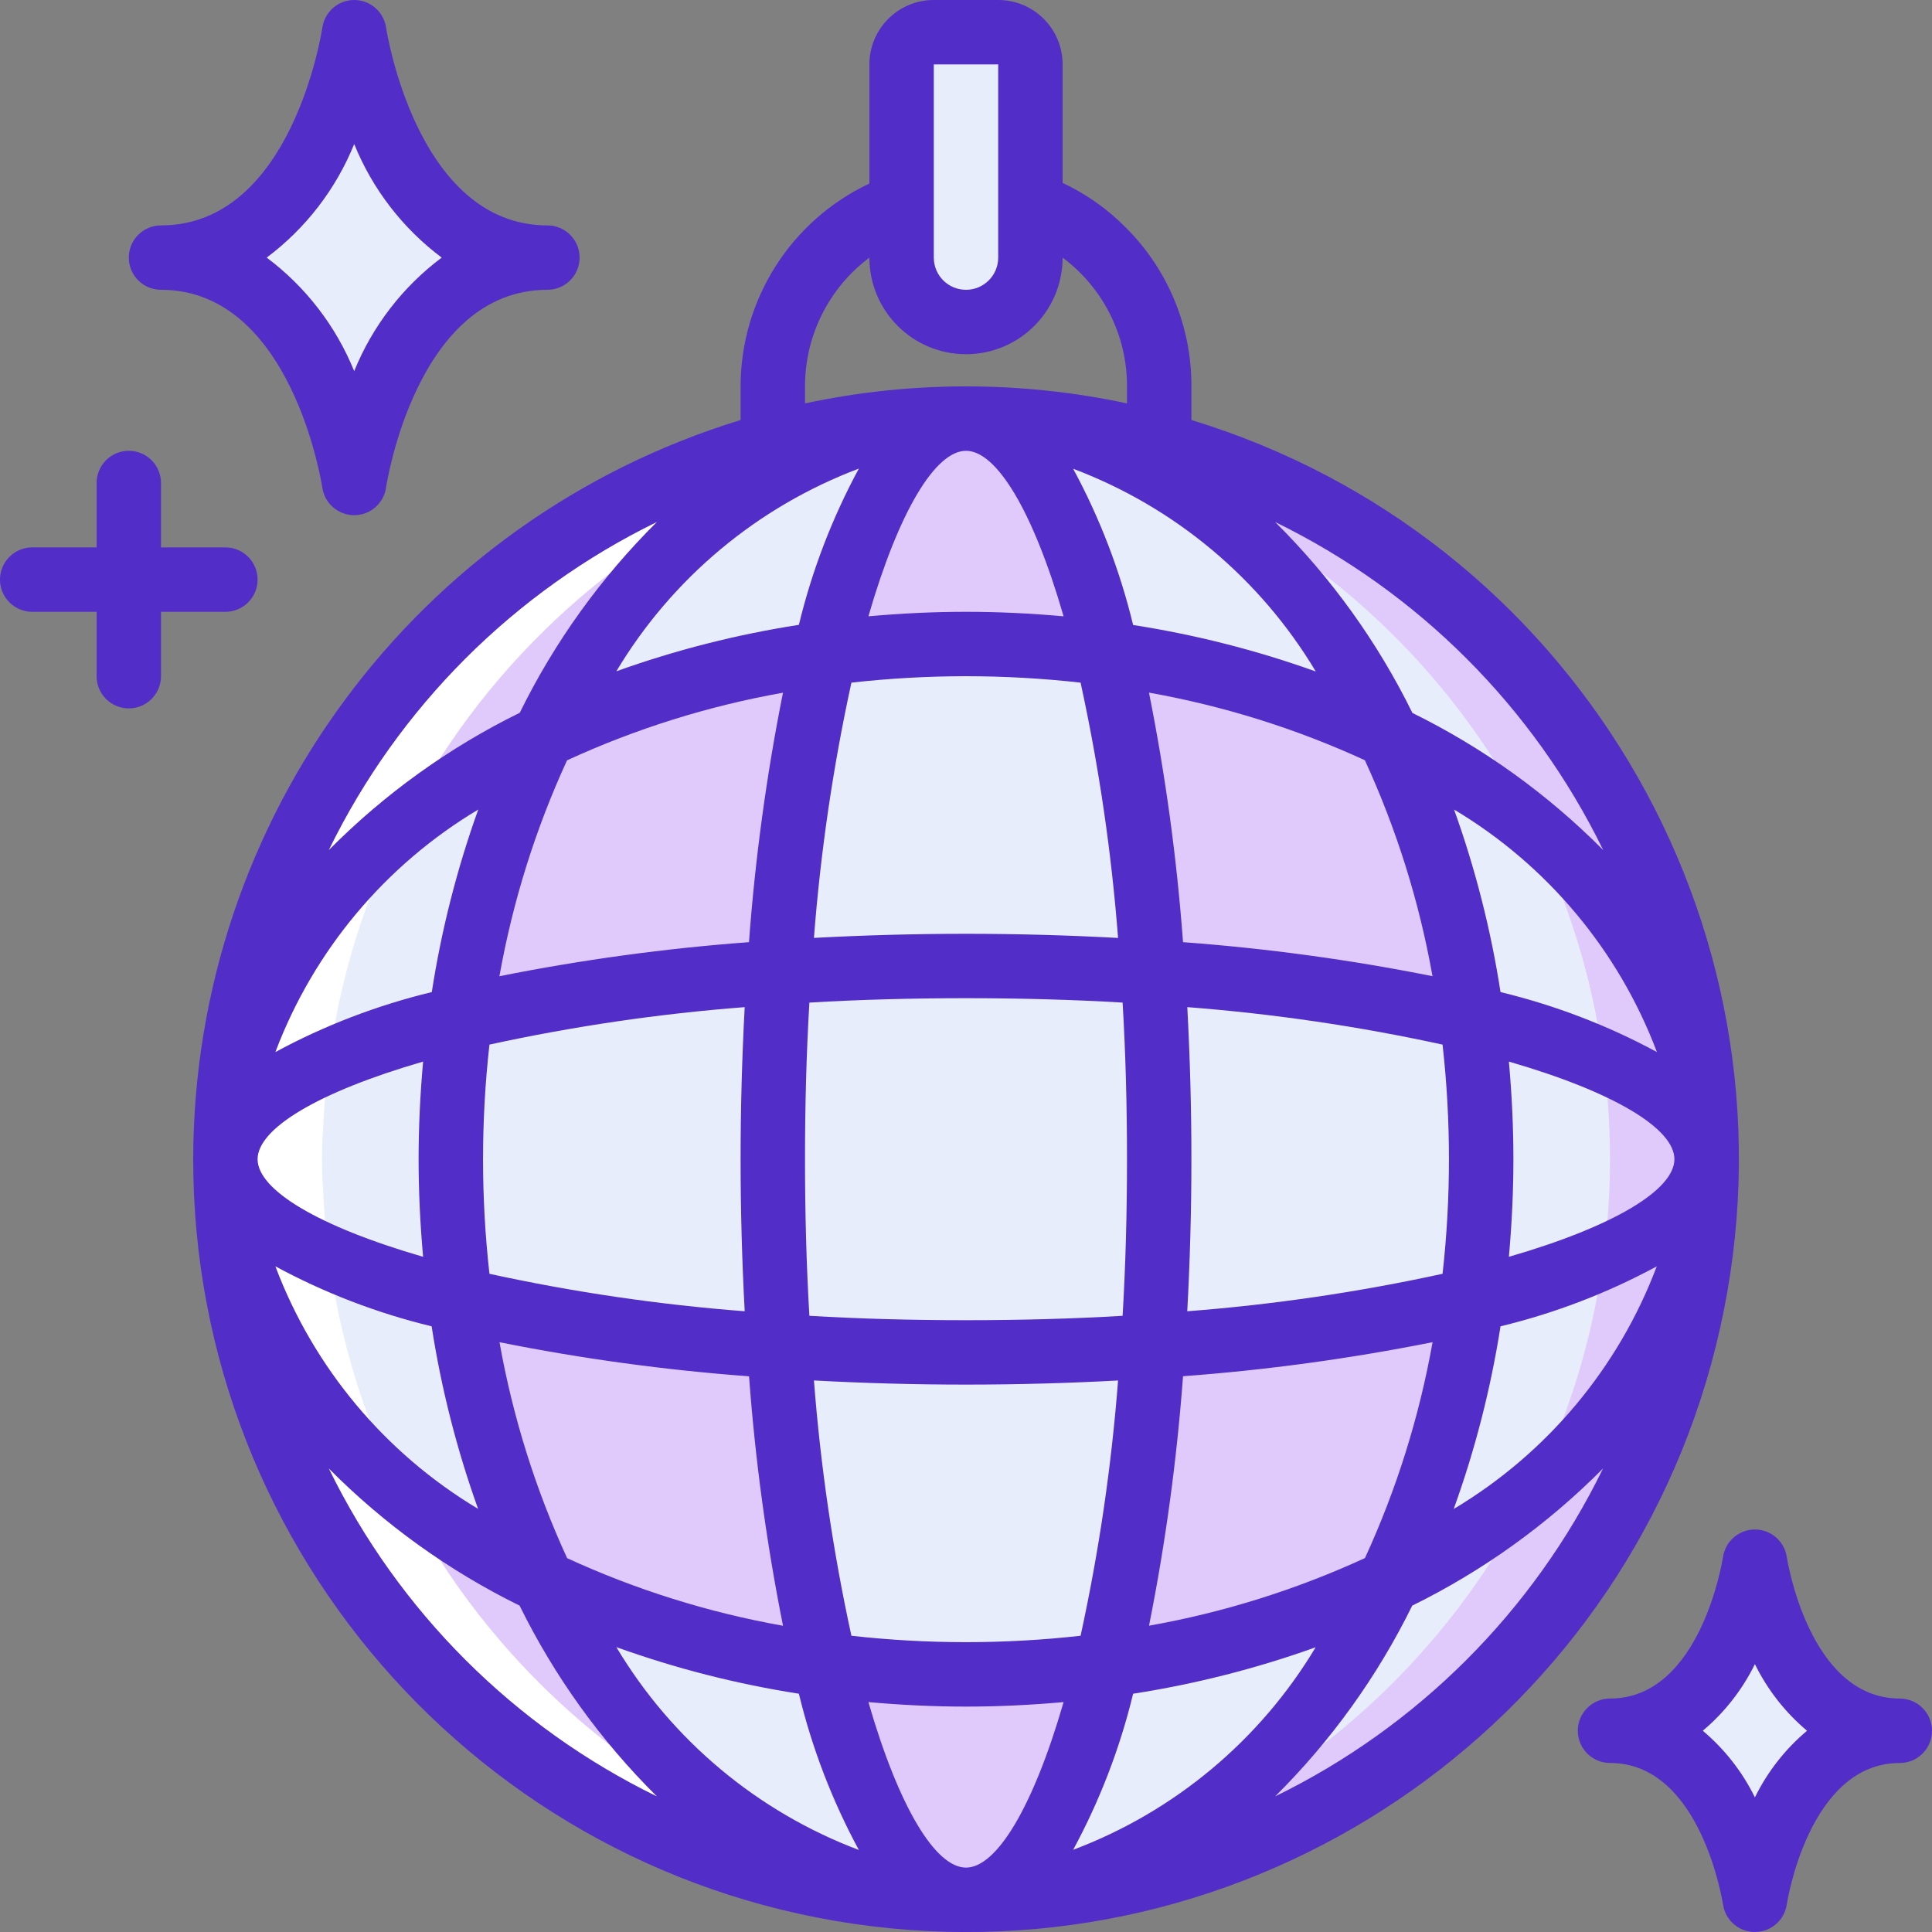 <svg width="48" height="48" viewBox="0 0 48 48" fill="none" xmlns="http://www.w3.org/2000/svg">
<rect x="0" y="0" width="48" height="48" fill="#808080" stroke="none"/>
<g clip-path="url(#clip0)">
<path d="M40 28.8C39.995 35.903 35.908 42.37 29.496 45.424C29.368 45.497 29.697 45.316 28.624 45.96C26.886 46.962 24.873 47.379 22.88 47.152C12.781 46.559 5.059 37.919 5.598 27.817C6.137 17.716 14.736 9.947 24.84 10.432C26.512 10.61 28.112 11.21 29.488 12.176C33.183 13.929 36.187 16.866 38.024 20.52V20.528C39.34 23.086 40.018 25.924 40 28.8Z" fill="#E0CAFC"/>
<path d="M42.4 28.8C42.4 28.722 42.392 28.645 42.376 28.568C42.396 28.644 42.404 28.722 42.4 28.8Z" fill="#E8EDFC"/>
<path d="M24.552 47.184C24.588 47.184 24.623 47.177 24.658 47.176C24.654 47.176 24.565 47.184 24.552 47.184Z" fill="#F29C1F"/>
<path d="M42.376 28.569C42.384 28.593 42.384 28.617 42.392 28.633C42.317 18.862 34.602 10.862 24.84 10.433C28.083 10.888 30.977 12.707 32.792 15.433C37.672 21.644 38.487 33.907 33.056 41.809C30.938 44.755 28.287 46.861 24.656 47.177C34.308 46.838 42.051 39.085 42.376 29.433C42.403 29.145 42.403 28.856 42.376 28.569Z" fill="#E8EDFC"/>
<path d="M42.376 28.569C42.384 28.593 42.384 28.617 42.392 28.633C42.317 18.862 34.602 10.862 24.84 10.433C26.535 10.621 28.153 11.238 29.544 12.224C35.899 15.221 39.964 21.606 39.992 28.633C39.984 28.617 39.984 28.593 39.976 28.569C40.003 28.856 40.003 29.145 39.976 29.433C39.732 36.244 35.745 42.363 29.612 45.336C28.157 46.387 26.444 47.023 24.656 47.176C34.308 46.837 42.05 39.085 42.376 29.433C42.403 29.145 42.403 28.856 42.376 28.569Z" fill="#E0CAFC"/>
<path d="M38.032 37.072C36.191 40.725 33.188 43.663 29.496 45.424C31.141 44.247 32.529 42.747 33.576 41.016C34.953 38.767 33.99 39.656 35.384 38.856C35.964 38.522 36.355 38.307 36.92 37.912C37.14 37.766 37.91 37.194 38.032 37.072Z" fill="#E8EDFC"/>
<path d="M27.504 41.368C29.934 41.057 32.299 40.364 34.512 39.312C32.441 43.57 28.734 47.2 24 47.2C25.384 47.2 26.624 44.96 27.504 41.368Z" fill="#E8EDFC"/>
<path d="M38.024 20.52C37.436 20.042 36.819 19.601 36.176 19.2C34.063 17.887 34.801 18.779 34.088 17.472C33.587 16.543 33 15.662 32.336 14.84C31.519 13.821 30.56 12.924 29.488 12.176C33.183 13.929 36.187 16.866 38.024 20.52Z" fill="#E8EDFC"/>
<path d="M24 47.2C19.273 47.2 15.578 43.614 13.488 39.312C15.701 40.364 18.066 41.057 20.496 41.368C21.376 44.96 22.616 47.2 24 47.2Z" fill="#E8EDFC"/>
<path d="M27.504 41.368C29.934 41.057 32.299 40.364 34.512 39.312C32.441 43.57 28.734 47.2 24 47.2C25.384 47.2 26.624 44.96 27.504 41.368Z" fill="#E8EDFC"/>
<path d="M34.512 18.288C32.299 17.237 29.934 16.543 27.504 16.232C27.057 14.408 25.871 10.4 24 10.4C28.738 10.4 32.433 14.01 34.512 18.288Z" fill="#E8EDFC"/>
<path d="M24 10.4C22.616 10.4 21.376 12.64 20.496 16.232C18.066 16.543 15.701 17.237 13.488 18.288C15.589 13.963 19.291 10.4 24 10.4Z" fill="#E8EDFC"/>
<path d="M27.504 41.368C25.6 49.149 22.4 49.143 20.496 41.368C22.822 41.678 25.178 41.678 27.504 41.368Z" fill="#E0CAFC"/>
<path d="M27.504 16.232C25.178 15.923 22.822 15.923 20.496 16.232C22.4 8.452 25.6 8.457 27.504 16.232Z" fill="#E0CAFC"/>
<path d="M13.488 39.312C9.166 37.213 5.6 33.511 5.6 28.8C5.6 30.184 7.84 31.424 11.432 32.304C11.743 34.734 12.437 37.1 13.488 39.312Z" fill="#E8EDFC"/>
<path d="M28.648 33.449C28.486 36.116 28.104 38.765 27.504 41.369C25.178 41.678 22.822 41.678 20.496 41.369C19.896 38.765 19.514 36.116 19.352 33.449C22.447 33.651 25.553 33.651 28.648 33.449Z" fill="#E8EDFC"/>
<path d="M36.568 32.304C36.257 34.734 35.563 37.1 34.512 39.312C32.299 40.364 29.934 41.058 27.504 41.368C28.104 38.764 28.486 36.115 28.648 33.448C31.315 33.286 33.964 32.904 36.568 32.304Z" fill="#E0CAFC"/>
<path d="M42.392 28.928C42.318 31.28 41.42 33.531 39.856 35.288C39.297 35.931 38.687 36.528 38.032 37.072C38.959 35.248 39.568 33.278 39.832 31.248C40.84 30.785 42.27 30.032 42.392 28.928Z" fill="#E0CAFC"/>
<path d="M39.832 31.248C39.568 33.278 38.959 35.247 38.032 37.072C36.951 37.955 35.77 38.707 34.512 39.312C35.563 37.099 36.257 34.734 36.568 32.304C37.684 32.043 38.775 31.69 39.832 31.248Z" fill="#E8EDFC"/>
<path d="M13.488 18.289C12.437 20.501 11.743 22.867 11.432 25.297C7.84 26.177 5.6 27.417 5.6 28.801C5.6 24.074 9.185 20.378 13.488 18.289Z" fill="#E8EDFC"/>
<path d="M28.648 24.152C25.553 23.95 22.447 23.95 19.352 24.152C19.514 21.485 19.896 18.836 20.496 16.232C22.822 15.923 25.178 15.923 27.504 16.232C28.104 18.836 28.486 21.485 28.648 24.152Z" fill="#E8EDFC"/>
<path d="M36.568 25.296C33.964 24.697 31.315 24.314 28.648 24.152C28.486 21.485 28.104 18.836 27.504 16.232C29.934 16.543 32.299 17.237 34.512 18.288C35.563 20.501 36.257 22.866 36.568 25.296Z" fill="#E0CAFC"/>
<path d="M42.376 28.536C42.153 27.528 40.776 26.761 39.832 26.352C39.57 24.326 38.964 22.359 38.04 20.536C38.543 20.959 39.023 21.408 39.48 21.88C40.078 22.519 40.604 23.222 41.048 23.976C41.64 24.973 42.049 26.067 42.256 27.208C42.339 27.678 42.384 28.155 42.392 28.632C42.381 28.601 42.376 28.569 42.376 28.536Z" fill="#E0CAFC"/>
<path d="M39.832 26.353C38.776 25.91 37.684 25.556 36.568 25.297C36.257 22.867 35.563 20.501 34.512 18.289C35.765 18.895 36.943 19.644 38.024 20.521V20.529C38.028 20.529 38.032 20.532 38.032 20.537C38.96 22.358 39.569 24.325 39.832 26.353Z" fill="#E8EDFC"/>
<path d="M42.4 28.8C42.4 28.722 42.392 28.645 42.376 28.568C42.396 28.644 42.404 28.722 42.4 28.8Z" fill="#E8EDFC"/>
<path d="M42.4 28.8C42.4 29.949 40.871 30.771 39.832 31.249C40.056 29.624 40.056 27.977 39.832 26.352C40.871 26.8 42.4 27.669 42.4 28.8Z" fill="#E0CAFC"/>
<path d="M39.832 26.352C40.056 27.977 40.056 29.624 39.832 31.248C38.773 31.686 37.682 32.039 36.568 32.304C36.878 29.979 36.878 27.622 36.568 25.296C37.684 25.556 38.776 25.909 39.832 26.352Z" fill="#E8EDFC"/>
<path d="M42.4 28.8C42.4 28.722 42.392 28.645 42.376 28.568C42.396 28.644 42.404 28.722 42.4 28.8Z" fill="#E8EDFC"/>
<path d="M36.568 32.304C33.964 32.904 31.315 33.287 28.648 33.448C28.85 30.353 28.85 27.248 28.648 24.152C31.315 24.314 33.964 24.697 36.568 25.296C36.878 27.622 36.878 29.979 36.568 32.304Z" fill="#E8EDFC"/>
<path d="M28.648 33.448C25.553 33.651 22.447 33.651 19.352 33.448C19.15 30.353 19.15 27.248 19.352 24.152C22.447 23.95 25.553 23.95 28.648 24.152C28.85 27.248 28.85 30.353 28.648 33.448Z" fill="#E8EDFC"/>
<path d="M19.352 33.448C16.685 33.287 14.036 32.904 11.432 32.304C11.122 29.979 11.122 27.622 11.432 25.296C14.036 24.697 16.685 24.314 19.352 24.152C19.15 27.248 19.15 30.353 19.352 33.448Z" fill="#E8EDFC"/>
<path d="M11.432 32.304C3.651 30.4 3.657 27.2 11.432 25.296C11.122 27.622 11.122 29.979 11.432 32.304Z" fill="#E8EDFC"/>
<path d="M24 8C23.118 7.997 22.404 7.282 22.4 6.4V1.6C22.4 1.158 22.758 0.8 23.2 0.8H24.8C25.242 0.8 25.6 1.158 25.6 1.6V6.4C25.6 7.284 24.884 8 24 8Z" fill="#E8EDFC"/>
<path d="M4 6.4C8 6.4 8.8 0.8 8.8 0.8C8.8 0.8 9.6 6.4 13.6 6.4C9.6 6.4 8.8 12 8.8 12C8.8 12 8 6.4 4 6.4Z" fill="#E8EDFC"/>
<path d="M40 43C43 43 43.6 38.8 43.6 38.8C43.6 38.8 44.2 43 47.2 43C44.2 43 43.6 47.2 43.6 47.2C43.6 47.2 43 43 40 43Z" fill="#E8EDFC"/>
<path d="M5.608 28.352C5.6 28.504 5.6 28.648 5.6 28.8C5.6 28.952 5.6 29.096 5.608 29.248C5.616 29.376 5.624 29.504 5.632 29.64C6.047 39.034 13.494 46.595 22.88 47.152C22.968 47.16 23.064 47.16 23.16 47.168L23.552 47.192C23.704 47.2 23.848 47.2 24 47.2C24.152 47.2 24.296 47.2 24.448 47.192C24.483 47.194 24.518 47.191 24.552 47.184C24.584 47.184 24.624 47.176 24.656 47.176C24.816 47.171 24.976 47.147 25.136 47.136C15.811 46.511 8.445 38.977 8.032 29.64C8.024 29.504 8.016 29.376 8.008 29.248C8 29.096 8 28.952 8 28.8C8 28.648 8 28.504 8.008 28.352C8.016 28.224 8.024 28.096 8.032 27.96C8.446 18.616 15.822 11.078 25.156 10.461C25.05 10.455 24.946 10.437 24.84 10.432L24.448 10.408C24.296 10.4 24.152 10.4 24 10.4C23.848 10.4 23.704 10.4 23.552 10.408L23.16 10.432C23.064 10.44 22.968 10.44 22.88 10.448C13.494 11.006 6.047 18.567 5.632 27.96C5.624 28.096 5.616 28.224 5.608 28.352Z" fill="white"/>
<path d="M4.8 28.8C4.8 38.672 12.285 46.935 22.109 47.907C31.932 48.879 40.892 42.244 42.827 32.564C44.763 22.884 39.042 13.314 29.6 10.435V9.6C29.607 8.116 29.017 6.691 27.962 5.646C27.511 5.19 26.982 4.817 26.4 4.544V1.6C26.4 0.716 25.684 0 24.8 0H23.2C22.316 0 21.6 0.716 21.6 1.6V4.56C19.648 5.479 18.401 7.442 18.4 9.6V10.435C10.327 12.908 4.811 20.357 4.8 28.8ZM6.4 28.8C6.4 28.046 7.878 27.138 10.512 26.375C10.441 27.17 10.4 27.975 10.4 28.8C10.4 29.625 10.441 30.43 10.512 31.225C7.878 30.462 6.4 29.554 6.4 28.8ZM6.842 26.138C7.793 23.618 9.57 21.494 11.882 20.113C11.354 21.584 10.967 23.103 10.728 24.648C9.374 24.975 8.067 25.475 6.842 26.138ZM10.724 32.952C10.963 34.497 11.35 36.016 11.878 37.487C9.567 36.105 7.792 33.981 6.842 31.462C8.066 32.124 9.371 32.625 10.724 32.952ZM8.169 36.484C9.549 37.875 11.151 39.026 12.909 39.891C13.775 41.65 14.928 43.252 16.32 44.631C12.771 42.9 9.902 40.032 8.169 36.484ZM18.608 23.408C16.526 23.562 14.455 23.845 12.408 24.254C12.738 22.402 13.302 20.599 14.088 18.89C15.797 18.104 17.6 17.539 19.453 17.21C19.044 19.256 18.762 21.326 18.608 23.408ZM19.454 40.392C17.602 40.062 15.799 39.498 14.09 38.712C13.304 37.002 12.739 35.2 12.41 33.347C14.457 33.757 16.527 34.04 18.61 34.194C18.763 36.275 19.045 38.345 19.454 40.392ZM18.502 25.022C18.435 26.268 18.4 27.534 18.4 28.8C18.4 30.066 18.435 31.332 18.502 32.578C16.369 32.414 14.25 32.103 12.16 31.647C11.948 29.755 11.948 27.845 12.16 25.953C14.25 25.497 16.369 25.186 18.502 25.022ZM15.313 40.922C16.784 41.452 18.303 41.839 19.848 42.08C20.175 43.433 20.676 44.738 21.338 45.962C18.818 45.011 16.694 43.234 15.313 40.922ZM24 16.8C24.951 16.801 25.902 16.854 26.847 16.96C27.303 19.05 27.614 21.17 27.778 23.303C26.532 23.235 25.266 23.2 24 23.2C22.734 23.2 21.468 23.235 20.222 23.302C20.386 21.169 20.697 19.05 21.153 16.96C22.098 16.854 23.049 16.801 24 16.8ZM21.575 15.312C22.338 12.678 23.246 11.2 24 11.2C24.754 11.2 25.662 12.678 26.425 15.312C25.63 15.241 24.825 15.2 24 15.2C23.175 15.2 22.37 15.241 21.575 15.312ZM24 24.8C25.362 24.8 26.659 24.836 27.891 24.909C27.964 26.14 28 27.437 28 28.8C28 30.163 27.964 31.46 27.891 32.691C26.66 32.764 25.363 32.8 24 32.8C22.637 32.8 21.34 32.764 20.109 32.691C20.036 31.46 20 30.163 20 28.8C20 27.437 20.036 26.14 20.109 24.909C21.34 24.836 22.637 24.8 24 24.8ZM27.778 34.298C27.614 36.431 27.303 38.55 26.847 40.64C24.955 40.852 23.045 40.852 21.153 40.64C20.697 38.55 20.386 36.43 20.222 34.297C21.468 34.365 22.734 34.4 24 34.4C25.266 34.4 26.532 34.365 27.778 34.298ZM24 46.4C23.246 46.4 22.338 44.922 21.575 42.288C22.37 42.359 23.175 42.4 24 42.4C24.825 42.4 25.63 42.359 26.425 42.288C25.662 44.922 24.754 46.4 24 46.4ZM26.662 45.958C27.324 44.735 27.825 43.432 28.152 42.08C29.697 41.84 31.216 41.454 32.687 40.926C31.304 43.235 29.181 45.009 26.662 45.958ZM29.498 25.022C31.631 25.186 33.75 25.497 35.84 25.953C36.052 27.845 36.052 29.755 35.84 31.647C33.749 32.103 31.63 32.414 29.497 32.578C29.565 31.332 29.6 30.066 29.6 28.8C29.6 27.534 29.565 26.268 29.498 25.022ZM29.392 23.408C29.238 21.326 28.955 19.255 28.546 17.208C30.398 17.538 32.201 18.102 33.91 18.888C34.696 20.598 35.261 22.4 35.59 24.253C33.544 23.844 31.474 23.562 29.392 23.408ZM29.392 34.192C31.474 34.038 33.545 33.755 35.592 33.346C35.262 35.198 34.698 37.001 33.912 38.71C32.202 39.496 30.4 40.061 28.547 40.39C28.956 38.344 29.238 36.274 29.392 34.192ZM31.68 44.631C33.071 43.251 34.222 41.649 35.087 39.891C36.845 39.026 38.447 37.875 39.827 36.484C38.095 40.032 35.227 42.899 31.68 44.631ZM36.118 37.487C36.649 36.016 37.038 34.497 37.28 32.952C38.633 32.625 39.938 32.124 41.162 31.462C40.211 33.982 38.434 36.106 36.122 37.487H36.118ZM41.6 28.8C41.6 29.554 40.122 30.462 37.488 31.225C37.559 30.43 37.6 29.625 37.6 28.8C37.6 27.975 37.559 27.17 37.488 26.375C40.122 27.138 41.6 28.046 41.6 28.8ZM37.28 24.648C37.041 23.103 36.654 21.584 36.126 20.113C38.438 21.494 40.215 23.618 41.166 26.138C39.941 25.475 38.634 24.975 37.28 24.648ZM39.831 21.12C38.451 19.729 36.849 18.578 35.091 17.713C34.226 15.953 33.073 14.35 31.68 12.969C35.23 14.701 38.099 17.57 39.831 21.12ZM32.687 16.682C31.216 16.154 29.697 15.768 28.152 15.528C27.825 14.175 27.324 12.87 26.662 11.646C29.181 12.595 31.304 14.369 32.687 16.678V16.682ZM23.2 1.6H24.8V6.4C24.8 6.842 24.442 7.2 24 7.2C23.558 7.2 23.2 6.842 23.2 6.4V1.6ZM20 9.6C19.999 8.341 20.592 7.154 21.6 6.4C21.6 7.725 22.674 8.8 24 8.8C25.326 8.8 26.4 7.725 26.4 6.4C27.41 7.153 28.004 8.34 28 9.6L28 10.022C25.363 9.459 22.637 9.459 20 10.022L20 9.6ZM21.338 11.642C20.676 12.866 20.175 14.171 19.848 15.524C18.303 15.764 16.784 16.15 15.313 16.678C16.695 14.367 18.819 12.592 21.338 11.642ZM16.32 12.969C14.929 14.349 13.777 15.951 12.913 17.709C11.153 18.574 9.55 19.727 8.169 21.12C9.901 17.57 12.77 14.701 16.32 12.969Z" fill="#522DC8"/>
<path d="M4 7.2C7.254 7.2 8 12.066 8.008 12.114C8.065 12.508 8.402 12.8 8.8 12.8C9.197 12.8 9.534 12.508 9.591 12.114C9.6 12.064 10.332 7.2 13.6 7.2C14.042 7.2 14.4 6.842 14.4 6.4C14.4 5.958 14.042 5.6 13.6 5.6C10.346 5.6 9.6 0.734 9.592 0.686C9.535 0.292 9.198 -0 8.8 3.12229e-08C8.403 0 8.066 0.292 8.009 0.686C8 0.736 7.268 5.6 4 5.6C3.558 5.6 3.2 5.958 3.2 6.4C3.2 6.842 3.558 7.2 4 7.2ZM8.8 3.579C9.255 4.7 10.006 5.675 10.974 6.4C10.006 7.125 9.255 8.1 8.8 9.221C8.345 8.1 7.594 7.125 6.626 6.4C7.594 5.675 8.345 4.7 8.8 3.579Z" fill="#522DC8"/>
<path d="M47.2 42.2C44.934 42.2 44.4 38.72 44.392 38.686C44.336 38.292 43.998 38 43.6 38C43.203 38 42.866 38.291 42.808 38.684C42.8 38.72 42.266 42.2 40 42.2C39.558 42.2 39.2 42.558 39.2 43C39.2 43.442 39.558 43.8 40 43.8C42.266 43.8 42.8 47.28 42.808 47.314C42.864 47.708 43.202 48 43.6 48C43.997 48 44.334 47.709 44.392 47.316C44.397 47.281 44.934 43.801 47.2 43.801C47.642 43.801 48 43.443 48 43.001C48 42.559 47.642 42.201 47.2 42.201V42.2ZM43.6 44.655C43.288 44.02 42.847 43.456 42.305 43C42.847 42.544 43.288 41.98 43.6 41.345C43.912 41.98 44.353 42.544 44.895 43C44.353 43.456 43.912 44.02 43.6 44.655Z" fill="#522DC8"/>
<path d="M0.8 15.2H2.4V16.8C2.4 17.241 2.758 17.6 3.2 17.6C3.642 17.6 4 17.241 4 16.8V15.2H5.6C6.042 15.2 6.4 14.841 6.4 14.4C6.4 13.958 6.042 13.6 5.6 13.6H4V12C4 11.558 3.642 11.2 3.2 11.2C2.758 11.2 2.4 11.558 2.4 12V13.6H0.8C0.358 13.6 0 13.958 0 14.4C0 14.841 0.358 15.2 0.8 15.2Z" fill="#522DC8"/>
</g>
<defs>
<clipPath id="clip0">
<rect width="48" height="48" fill="white"/>
</clipPath>
</defs>
</svg>
